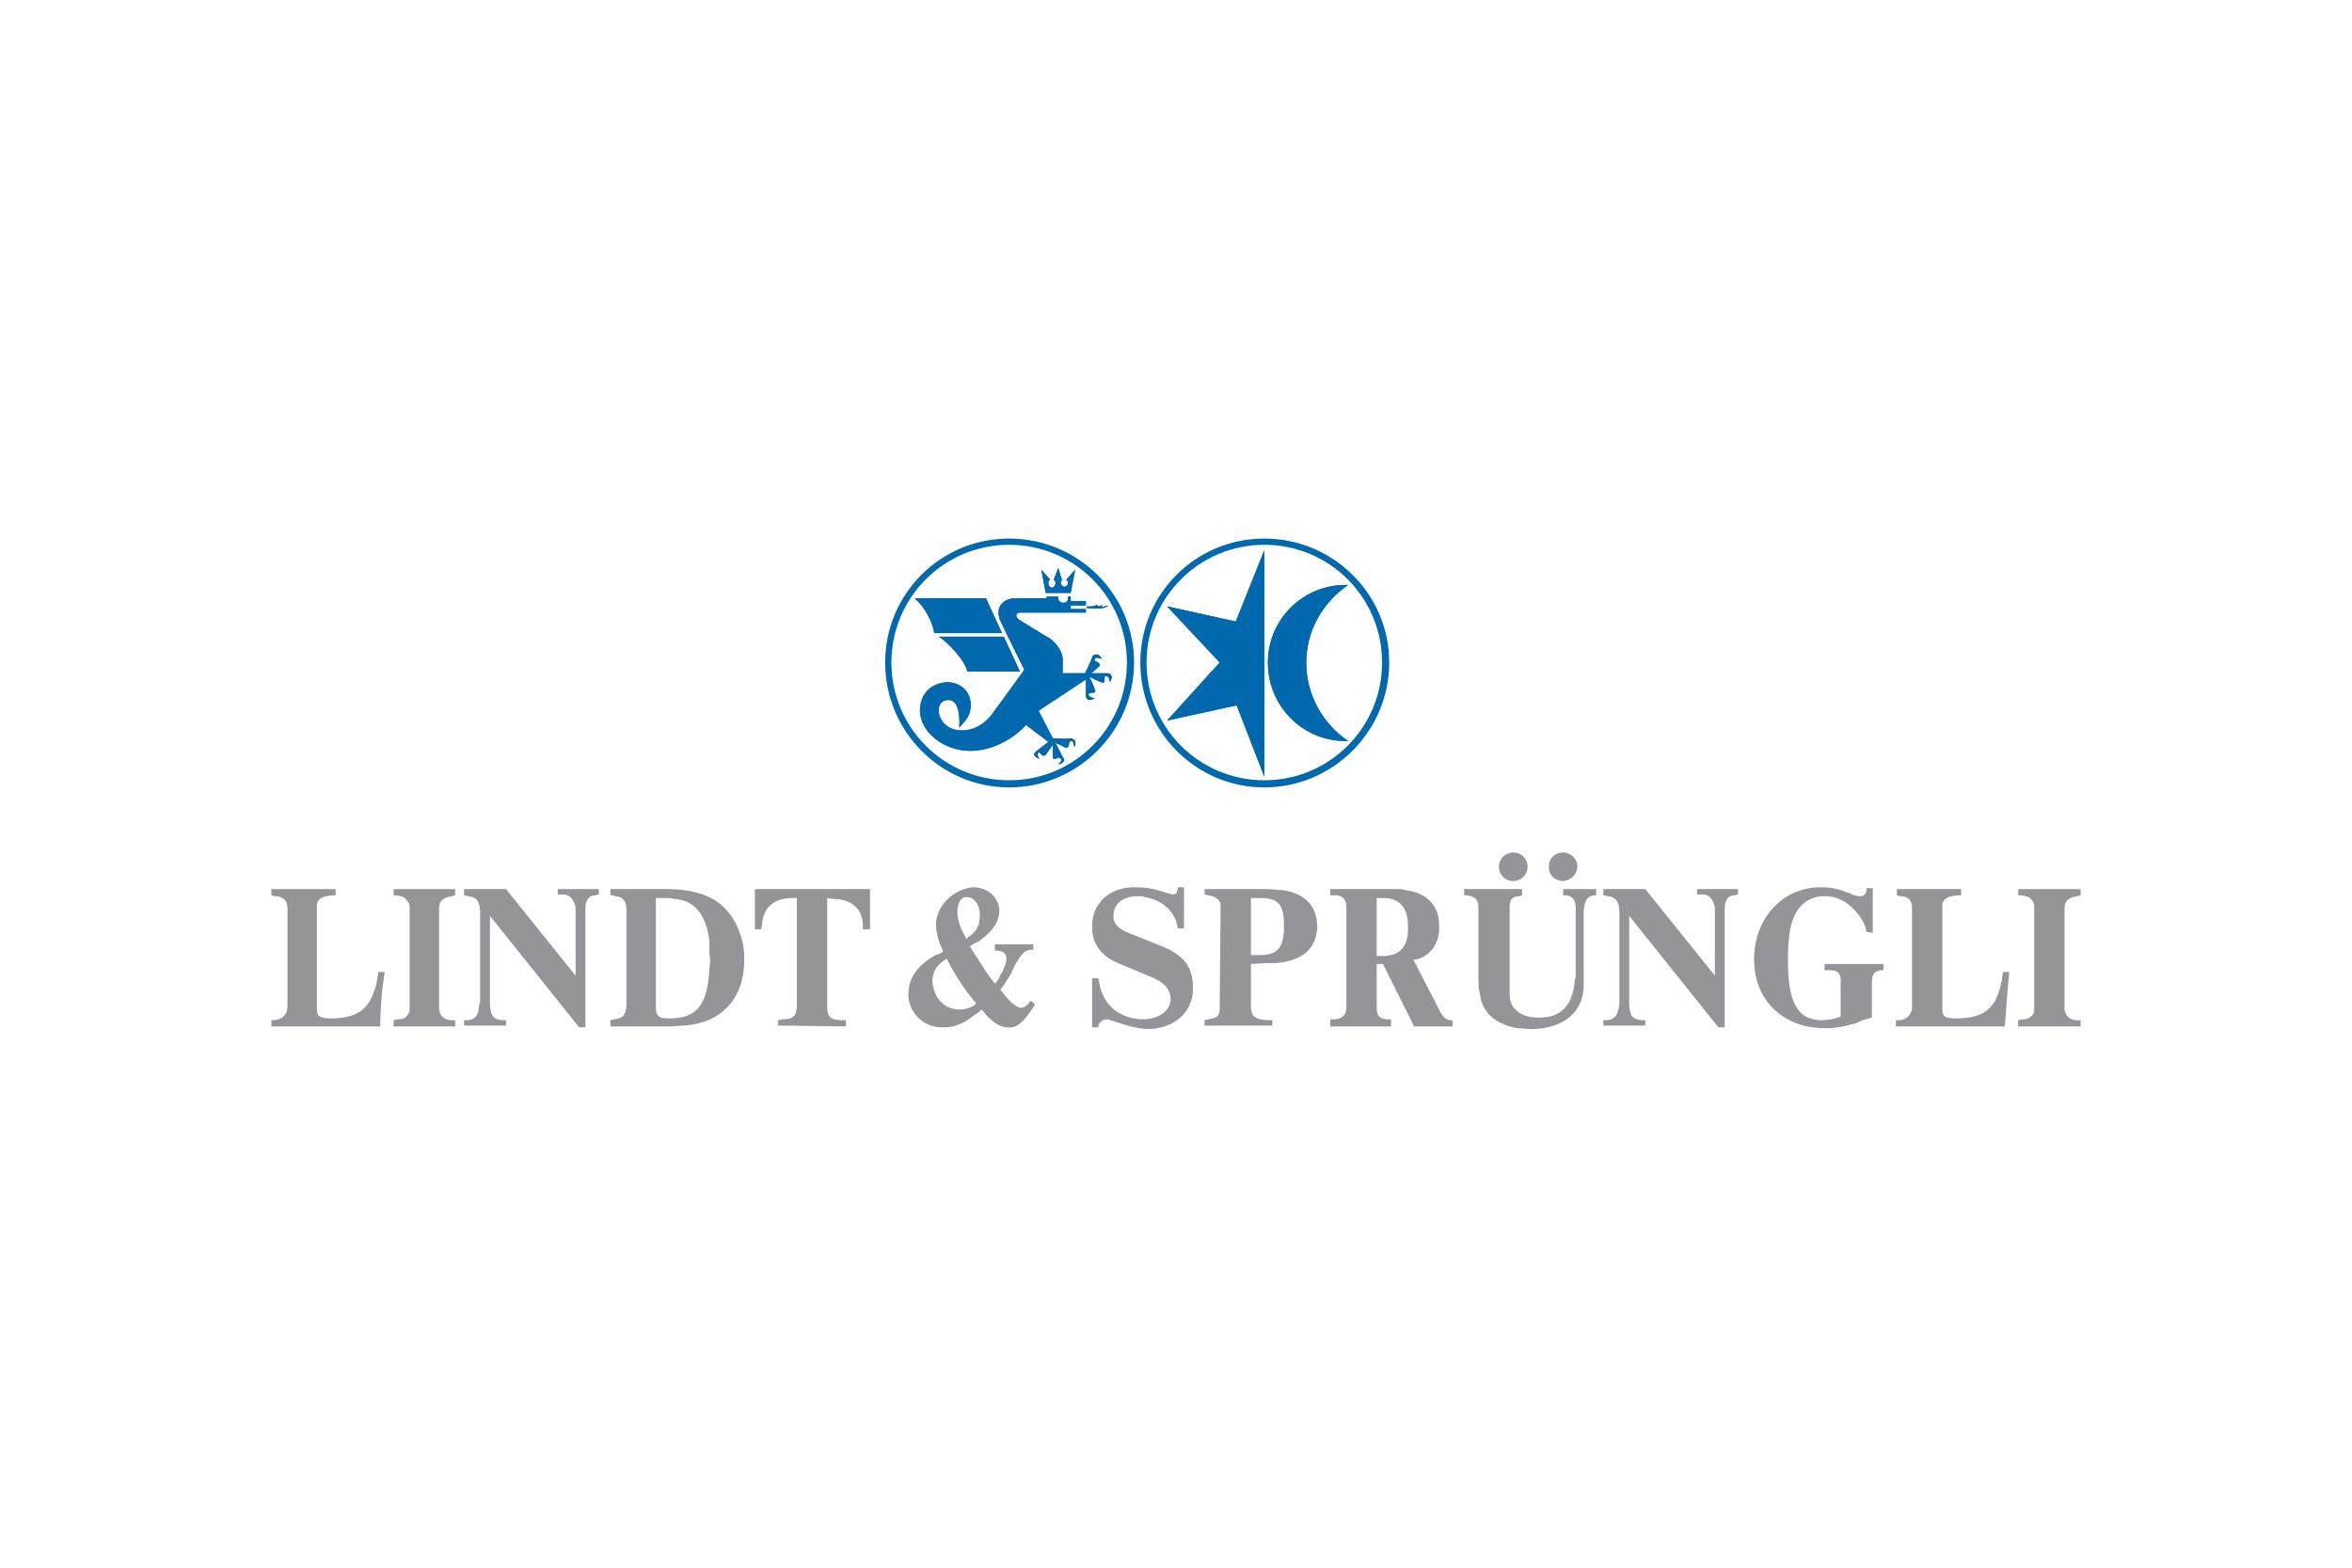 <svg xmlns="http://www.w3.org/2000/svg" height="800" width="1200" viewBox="-26.362 -11.916 228.472 71.495"><path fill="#0069AE" clip-rule="evenodd" fill-rule="evenodd" d="M87.008 6.586l5.112 5.46-5.112 5.633 6.76-1.473 2.685 6.932V1.126L93.681 8.06zM104.6 19.672c-2.427-1.646-4.073-4.419-4.073-7.626 0-3.12 1.646-5.893 4.073-7.54h-.26c-4.16 0-7.54 3.38-7.54 7.54 0 4.246 3.38 7.626 7.54 7.626h.26z"/><path d="M0 47.403v-.606h.26c.866-.087 1.3-.606 1.3-1.3v-9.619c0-.693-.434-1.127-1.213-1.127L0 34.664v-.606h6.24v.606h-.347c-1.04.087-1.473.434-1.473.953V45.67c0 .78.26.953 1.56.953 2.513-.086 3.64-.953 4.246-3.466 0-.174.087-.347.087-.606l.086-.434h.606l-.26 1.906c-.086 1.127-.173 2.253-.173 3.38zm11.873 0v-.606l.347-.087c.52 0 .693-.087.866-.26.173-.174.347-.434.347-.606V35.791c0-.26-.086-.434-.26-.606-.173-.347-.52-.434-1.04-.521h-.26v-.606h5.979v.606l-.347.087c-.78.087-1.213.52-1.213 1.04v9.966c0 .174.086.347.173.52.173.261.52.521 1.04.521h.347v.606h-5.979zm6.846-.087v-.52h.346c.78-.087 1.04-.434 1.127-1.56.086-.087.086-.174.086-.261v-8.579c0-1.127-.347-1.56-1.126-1.646l-.433-.087v-.606h4.073l6.759 8.406V35.79c-.26-.867-.606-1.214-1.3-1.214h-.433v-.52h3.986v.52l-.347.087c-.606 0-.953.434-.953 1.387v11.44h-.607l-8.666-10.833v8.666c.087 1.127.347 1.387 1.213 1.474h.347v.52h-4.072zm18.632-12.392h.953c.26 0 .52 0 .78.087 1.906.087 3.12 1.387 3.466 4.073v1.3c.087.434.087.867 0 1.387-.173 3.64-1.299 4.853-3.899 4.853-.953 0-1.213-.173-1.3-.866v-.173zm1.213 12.479c.607 0 1.127-.087 1.56-.087 3.64-.26 5.893-2.687 5.807-6.586 0-.953-.174-1.733-.434-2.427-1.04-2.859-3.12-4.159-6.846-4.246h-5.719v.606h.346c0 .087.087.087.173.087.693.087 1.04.434 1.04 1.3v9.36c-.086.953-.347 1.213-1.213 1.3l-.346.087v.606zm8.406-9.446v-3.899h11.179v3.899h-.693v-.347c0-1.56-1.04-2.6-2.946-2.6l-.52-.087v10.573c0 .953.347 1.3 1.387 1.3h.434v.606l-6.586-.087v-.52l.433-.087c1.04 0 1.387-.347 1.387-1.387V34.924h-.435c-1.82 0-2.859.954-2.946 2.601l-.087.433h-.607zm19.673-1.646c0-1.04.433-1.56.953-1.473.606 0 1.3.693 1.213 1.906 0 .866-.347 1.474-1.127 1.993l-.173.173-.26-.52c-.434-.78-.606-1.559-.606-2.079zm-2.427 4.333c-1.646 1.04-2.34 2.167-2.34 3.727.087 1.82 1.56 3.207 3.466 3.12.954 0 1.907-.347 2.86-1.127.173-.087.347-.26.607-.433l.173-.174.26.26c.086.174.26.347.347.434.78.779 1.387 1.04 1.993 1.04.606.087 1.213-.261 1.906-1.214.174-.173.26-.433.434-.606l.26-.433-.433-.347-.26.347c-.26.26-.433.347-.693.347-.173 0-.347-.087-.693-.347-.173-.087-.347-.261-.78-.78l-.52-.606.26-.347c.173-.261.347-.521.78-1.214.087-.26.26-.52.347-.779.693-1.214 1.04-1.561 1.646-1.561h.173v-.52h-3.726v.606h.26c.606.087.78.26.867.693 0 .26-.087.867-.52 1.56-.087.174-.173.347-.26.521l-.347.433c-.52-.606-.954-1.3-1.387-1.992-.347-.521-.693-1.04-1.04-1.647l.433-.26c.174-.087.434-.173.607-.347 1.213-.866 1.82-1.906 1.82-2.772 0-1.387-1.213-2.427-2.687-2.34-.52.086-1.126.26-1.646.606-1.213.779-1.906 1.993-1.82 3.293.086.606.173 1.213.52 1.906l.173.434-.26.173c-.26.086-.52.173-.78.346zm2.686 5.113c-.953 0-1.646-.347-2.253-1.213-.26-.521-.433-1.127-.433-1.561 0-.779.347-1.473 1.126-1.993l.26-.173c.78 1.56 1.733 3.033 2.86 4.333l-.26.26c-.347.174-.78.347-1.3.347zm21.145-11.699v-.173h.606v3.986h-.606l-.086-.434c-.347-1.3-1.474-2.34-3.12-2.6-.174-.087-.434-.087-.693-.087-1.473 0-2.34.78-2.34 1.82-.087.779.433 1.386 1.646 1.819l3.033 1.213c2.167.867 3.034 2.08 3.034 3.987.086 2.34-1.733 4.072-4.507 4.072-.953-.086-1.733-.26-3.206-.779l-.347-.087c-.087-.087-.173-.087-.26-.087-.434 0-.78.26-.867.606v.174h-.606v-4.767h.606l.087.434c.347 2.166 1.993 3.553 4.333 3.553 1.646-.087 2.513-.866 2.6-1.906 0-.953-.521-1.646-1.994-2.253l-3.12-1.3c-1.646-.693-2.513-1.907-2.513-3.467-.086-2.253 1.646-3.986 4.247-3.899.78 0 1.56.086 2.34.346l.866.261c.087 0 .26.086.434.086.26.001.347-.172.433-.518zm7.106.866h1.213c1.473.087 1.993.693 1.993 2.601v.52c-.087 1.82-.693 2.427-2.427 2.427h-.78v-5.548zm2.08 12.392v-.52h-.52c-1.214-.087-1.561-.434-1.561-1.387v-4.073l1.387-.086h.953c2.34-.174 3.64-1.127 3.986-2.688.087-.433.174-.779.087-1.213-.087-1.733-1.3-2.946-3.466-3.206-.434 0-.78-.087-1.647-.087h-5.805v.52l.347.087c.779.087 1.213.521 1.213.953l-.087 9.88v.173c0 .693-.26.953-1.126 1.04l-.347.087v.52zm10.14-12.392h.606c1.56 0 2.427.867 2.427 2.687.087 2.08-.78 2.947-2.514 2.947h-.52v-5.634zm1.387 12.479v-.693h-.434c-.693-.087-.953-.347-.953-1.126v-4.247h.606l3.033 6.066h3.727v-.606h-.26c-.434-.087-.607-.26-.867-.693l-2.687-5.199h.261c1.386-.347 2.339-1.561 2.253-3.294 0-1.906-1.127-3.206-3.38-3.466-.174-.087-.434-.087-.607-.087h-6.586v.606h.694c.521.087.867.434.867 1.214v9.619c0 .779-.347 1.126-1.127 1.213h-.434v.693zm10.485-15.511c0-.78.607-1.387 1.387-1.387.866 0 1.474.693 1.387 1.56-.087.693-.693 1.213-1.387 1.213-.779-.001-1.387-.607-1.387-1.386zm4.854-.087c0-.693.52-1.214 1.213-1.3.866-.087 1.561.606 1.561 1.387-.087.779-.607 1.3-1.388 1.386-.78-.001-1.473-.607-1.386-1.473zm-8.233 2.859v-.606h5.632v.606l-.26.087c-.693 0-.953.347-.953.953v8.666c0 1.214 1.04 2.167 2.687 2.167 2.253.086 3.467-1.127 3.64-3.641.087-.173.087-.346.087-.52v-6.499c0-.78-.347-1.127-.867-1.214h-.347v-.606h3.207v.606h-.26c-.606.087-.867.521-.953 1.474v7.02c.086 2.687-1.733 4.42-5.026 4.506-.434 0-.954-.086-1.387-.086-2.08-.348-3.38-1.474-3.64-3.12-.087-.434-.174-.953-.174-1.3v-7.366c0-.693-.347-1.04-1.126-1.127zm13.519 12.652v-.52h.347c.78-.087 1.04-.434 1.213-1.56v-8.84c0-1.127-.347-1.56-1.127-1.646l-.433-.087v-.606h4.073l6.76 8.406V35.79c-.261-.867-.521-1.214-1.301-1.214h-.433v-.52h3.986v.52l-.347.087c-.606 0-.953.434-.953 1.387v11.44h-.606l-8.667-10.833v8.666c.087 1.127.348 1.387 1.214 1.474h.347v.52h-4.073zm25.564-13.086v-.26h.607v4.333l-.607-.086-.086-.434c-.174-.434-.347-.78-.607-1.127-.866-1.213-2.079-1.906-3.206-1.906-1.993-.087-3.467 1.3-3.64 4.246-.087.521-.087 1.127-.087 1.646-.087 4.594 1.04 6.153 3.293 6.153.434 0 .954-.087 1.3-.174l.521-.173v-3.12c.087-1.126-.26-1.387-1.127-1.387h-.434v-.606h5.721v.606h-.261c-.606.087-.866.347-.866 1.214v3.38l-.867.26c-.26.087-.52.26-.866.347-.953.26-1.82.434-2.6.434-.867 0-1.646-.087-2.34-.261-3.033-.866-4.767-3.293-4.767-6.412 0-4.16 2.946-7.106 6.586-7.02.954 0 1.733.173 2.947.692.433.174.606.174.779.174.347.002.521-.172.607-.519zm2.861 13.173v-.606h.347c.779-.087 1.213-.606 1.213-1.3v-9.619c0-.693-.347-1.127-1.126-1.127l-.347-.087v-.606h6.239v.606h-.347c-1.04.087-1.474.434-1.474.953V45.67c0 .78.174.953 1.561.953 2.513-.086 3.64-.953 4.159-3.466.087-.174.087-.347.087-.606l.087-.434h.606l-.174 1.906c-.086 1.127-.173 2.253-.26 3.38zm11.872 0v-.606l.434-.087c.434 0 .606-.087.78-.26.26-.174.347-.434.347-.606V35.791c0-.26-.087-.434-.174-.606-.26-.347-.52-.434-1.04-.521h-.347v-.606h6.066v.606l-.347.087c-.779.087-1.213.52-1.213 1.04v9.966c0 .174.087.347.173.52.174.261.521.521 1.04.521h.347v.606h-6.066z" fill="#939598" clip-rule="evenodd" fill-rule="evenodd"/><path d="M71.668 0c-6.673 0-12.046 5.373-12.046 12.046 0 6.673 5.373 12.132 12.046 12.132 6.673 0 12.133-5.459 12.133-12.132S78.342 0 71.668 0zm0 23.485c-6.326 0-11.439-5.113-11.439-11.439S65.342.606 71.668.606c6.327 0 11.439 5.113 11.439 11.439s-5.112 11.44-11.439 11.44zM96.453 0c-6.672 0-12.045 5.373-12.045 12.046 0 6.673 5.374 12.132 12.045 12.132 6.674 0 12.133-5.459 12.133-12.132S103.127 0 96.453 0zm0 23.485c-6.325 0-11.439-5.113-11.439-11.439S90.128.606 96.453.606c6.327 0 11.439 5.113 11.439 11.439s-5.112 11.44-11.439 11.44z" fill="#0069AE" clip-rule="evenodd" fill-rule="evenodd"/><path d="M74.789 3.033l.433 2.253h2.427l.433-2.253-.867.953c.087.087.173.173.173.347s-.173.347-.346.347-.347-.173-.347-.347 0-.26.173-.347h-.086l-.347-1.126-.434 1.126c.087.087.173.173.173.347s-.173.434-.346.434c-.26 0-.347-.26-.347-.434s0-.26.173-.347zm-10.4 6.153h6.586l-1.56-3.38h-6.933c.954.78 1.734 2.254 1.907 3.38zm.434.347c.78.433 2.6 2.34 2.773 3.379h5.113l-1.56-3.379z" fill="#0069AE" clip-rule="evenodd" fill-rule="evenodd"/><path d="M81.202 13.086h-1.56s.52-.434.78-.693c.173-.173-.087-.347-.26-.434-.087 0-.26-.086-.174-.26.087-.26.693 0 .693 0s-.173-.347-.433-.433c0 0-.347-.087-.52.26 0 .173-.693 1.56-.693 1.56h-2.167v-1.3c0-1.04-.953-1.906-1.386-2.167-.087 0-2.687-1.646-2.86-1.733-.434-.347-.26-.693.086-.693h6.413v-.347h-1.473V6.5h1.473v-.434h-1.473v-.433h-.26v.173c0 .26-.173.434-.433.434s-.52-.174-.52-.434v-.173h-1.126v.173h-3.12c-.867 0-1.993.693-1.387 2.167.607 1.3 2.34 4.767 2.34 4.767s-1.733 2.426-3.207 4.419c-1.3 1.56-2.6 1.474-2.946 1.474-2.34 0-2.86-2.947-1.214-2.947 1.3 0 1.04 2.687 1.04 2.687.607-.693 1.126-1.126 1.126-2.253-.086-1.82-1.646-2.167-2.253-2.167-.606 0-2.6.347-2.687 2.687 0 2.253 2.427 3.986 4.853 3.986 3.293 0 5.46-2.513 5.46-2.513l2.167 1.647s-1.04.78-1.126.866c-.347.26-.26.434-.174.521.174.173.434.26.434.26s-.347-.434-.087-.606c.087-.087.087 0 .26.173.086.087.346.26.52-.086.173-.26.606-.867.606-.867v1.213c0 .26.347.173.433.086.087-.086.173-.086.347.087s-.26.52-.26.52.26 0 .433-.173c.087-.087.26-.26 0-.52-.086-.173-.693-1.387-.693-1.387s.607.26.867.433c.347.087.434-.086.434-.26 0-.086 0-.347.26-.347.173-.086.26.606.26.606s.173-.346.086-.606c0 0-.173-.26-.52-.26-.086.086-1.646 0-1.646 0l-1.387-2.687 4.593-3.033v1.56c0 .347.26.433.347.433.26 0 .52-.173.52-.173s-.606-.086-.606-.347c0-.173.173-.173.26-.173.173 0 .52 0 .346-.347-.086-.26-.52-1.213-.52-1.213s.866.433 1.126.52c.347.173.347-.173.347-.347 0-.173 0-.26.173-.26.26 0 .347.606.347.606s.173-.26.173-.52c-.086-.173-.086-.346-.432-.346z" fill="#0069AE" clip-rule="evenodd" fill-rule="evenodd"/><path d="M80.248 6.413c-.433.26-1.04.174-1.04.174v.173c.78 0 1.647.174 2.08-.26-.607.173-.78.173-.52-.087-.434.26-.606.173-.52 0zm6.76 11.266l6.76-1.473 2.685 6.932V1.126L93.681 8.06l-6.673-1.474 5.112 5.46zm13.518-5.633c0-3.12 1.646-5.893 4.073-7.54h-.26c-4.16 0-7.54 3.38-7.54 7.54 0 4.246 3.38 7.626 7.54 7.626h.26c-2.426-1.647-4.073-4.42-4.073-7.626zm-29.55-2.86l-1.56-3.38h-6.933c.954.78 1.733 2.253 1.907 3.38h6.586zm-3.38 3.726h5.113l-1.56-3.379h-6.326c.78.433 2.599 2.34 2.773 3.379zm10.052-7.626l.433-2.253-.867.953c.087.087.173.173.173.347s-.172.347-.345.347-.347-.173-.347-.347 0-.26.173-.347h-.086l-.347-1.126-.434 1.126c.087.087.173.173.173.347s-.173.434-.346.434c-.26 0-.347-.26-.347-.434s0-.26.173-.347l-.866-.953.433 2.253z" fill="#0069AE" clip-rule="evenodd" fill-rule="evenodd"/><path d="M79.642 13.086s.52-.434.78-.693c.173-.173-.087-.347-.26-.434-.087 0-.26-.086-.174-.26.087-.26.693 0 .693 0s-.173-.347-.433-.433c0 0-.347-.087-.52.26 0 .173-.693 1.56-.693 1.56h-2.167v-1.3c0-1.04-.953-1.906-1.386-2.167-.087 0-2.687-1.646-2.86-1.733-.434-.347-.26-.693.086-.693h6.413v-.347h-1.473V6.5h1.473v-.434h-1.473v-.433h-.26v.173c0 .26-.173.434-.433.434s-.52-.174-.52-.434v-.173h-1.126v.173h-3.12c-.867 0-1.993.693-1.387 2.167.607 1.3 2.34 4.767 2.34 4.767s-1.733 2.426-3.207 4.419c-1.3 1.56-2.6 1.474-2.946 1.474-2.34 0-2.86-2.947-1.214-2.947 1.3 0 1.04 2.687 1.04 2.687.607-.693 1.126-1.126 1.126-2.253-.086-1.82-1.646-2.167-2.253-2.167-.606 0-2.6.347-2.687 2.687 0 2.253 2.427 3.986 4.853 3.986 3.293 0 5.46-2.513 5.46-2.513l2.167 1.647s-1.04.78-1.126.866c-.347.26-.26.434-.174.521.174.173.434.26.434.26s-.347-.434-.087-.606c.087-.087.087 0 .26.173.086.087.346.26.52-.086.173-.26.606-.867.606-.867v1.213c0 .26.347.173.433.086.087-.086.173-.086.347.087s-.26.52-.26.52.26 0 .433-.173c.087-.087.26-.26 0-.52-.086-.173-.693-1.387-.693-1.387s.607.26.867.433c.347.087.434-.086.434-.26 0-.086 0-.347.26-.347.173-.086.26.606.26.606s.173-.346.086-.606c0 0-.173-.26-.52-.26-.086.086-1.646 0-1.646 0l-1.387-2.687 4.593-3.033v1.56c0 .347.26.433.347.433.26 0 .52-.173.52-.173s-.606-.086-.606-.347c0-.173.173-.173.26-.173.173 0 .52 0 .346-.347-.086-.26-.52-1.213-.52-1.213s.866.433 1.126.52c.347.173.347-.173.347-.347 0-.173 0-.26.173-.26.26 0 .347.606.347.606s.173-.26.173-.52c-.087-.174-.087-.347-.433-.347-.173.001-1.559.001-1.559.001z" fill="#0069AE" clip-rule="evenodd" fill-rule="evenodd"/><path d="M79.208 6.586v.173c.78 0 1.647.174 2.08-.26-.607.173-.78.173-.52-.087-.434.26-.606.174-.52 0-.433.261-1.04.174-1.04.174z" fill="#0069AE" clip-rule="evenodd" fill-rule="evenodd"/></svg>